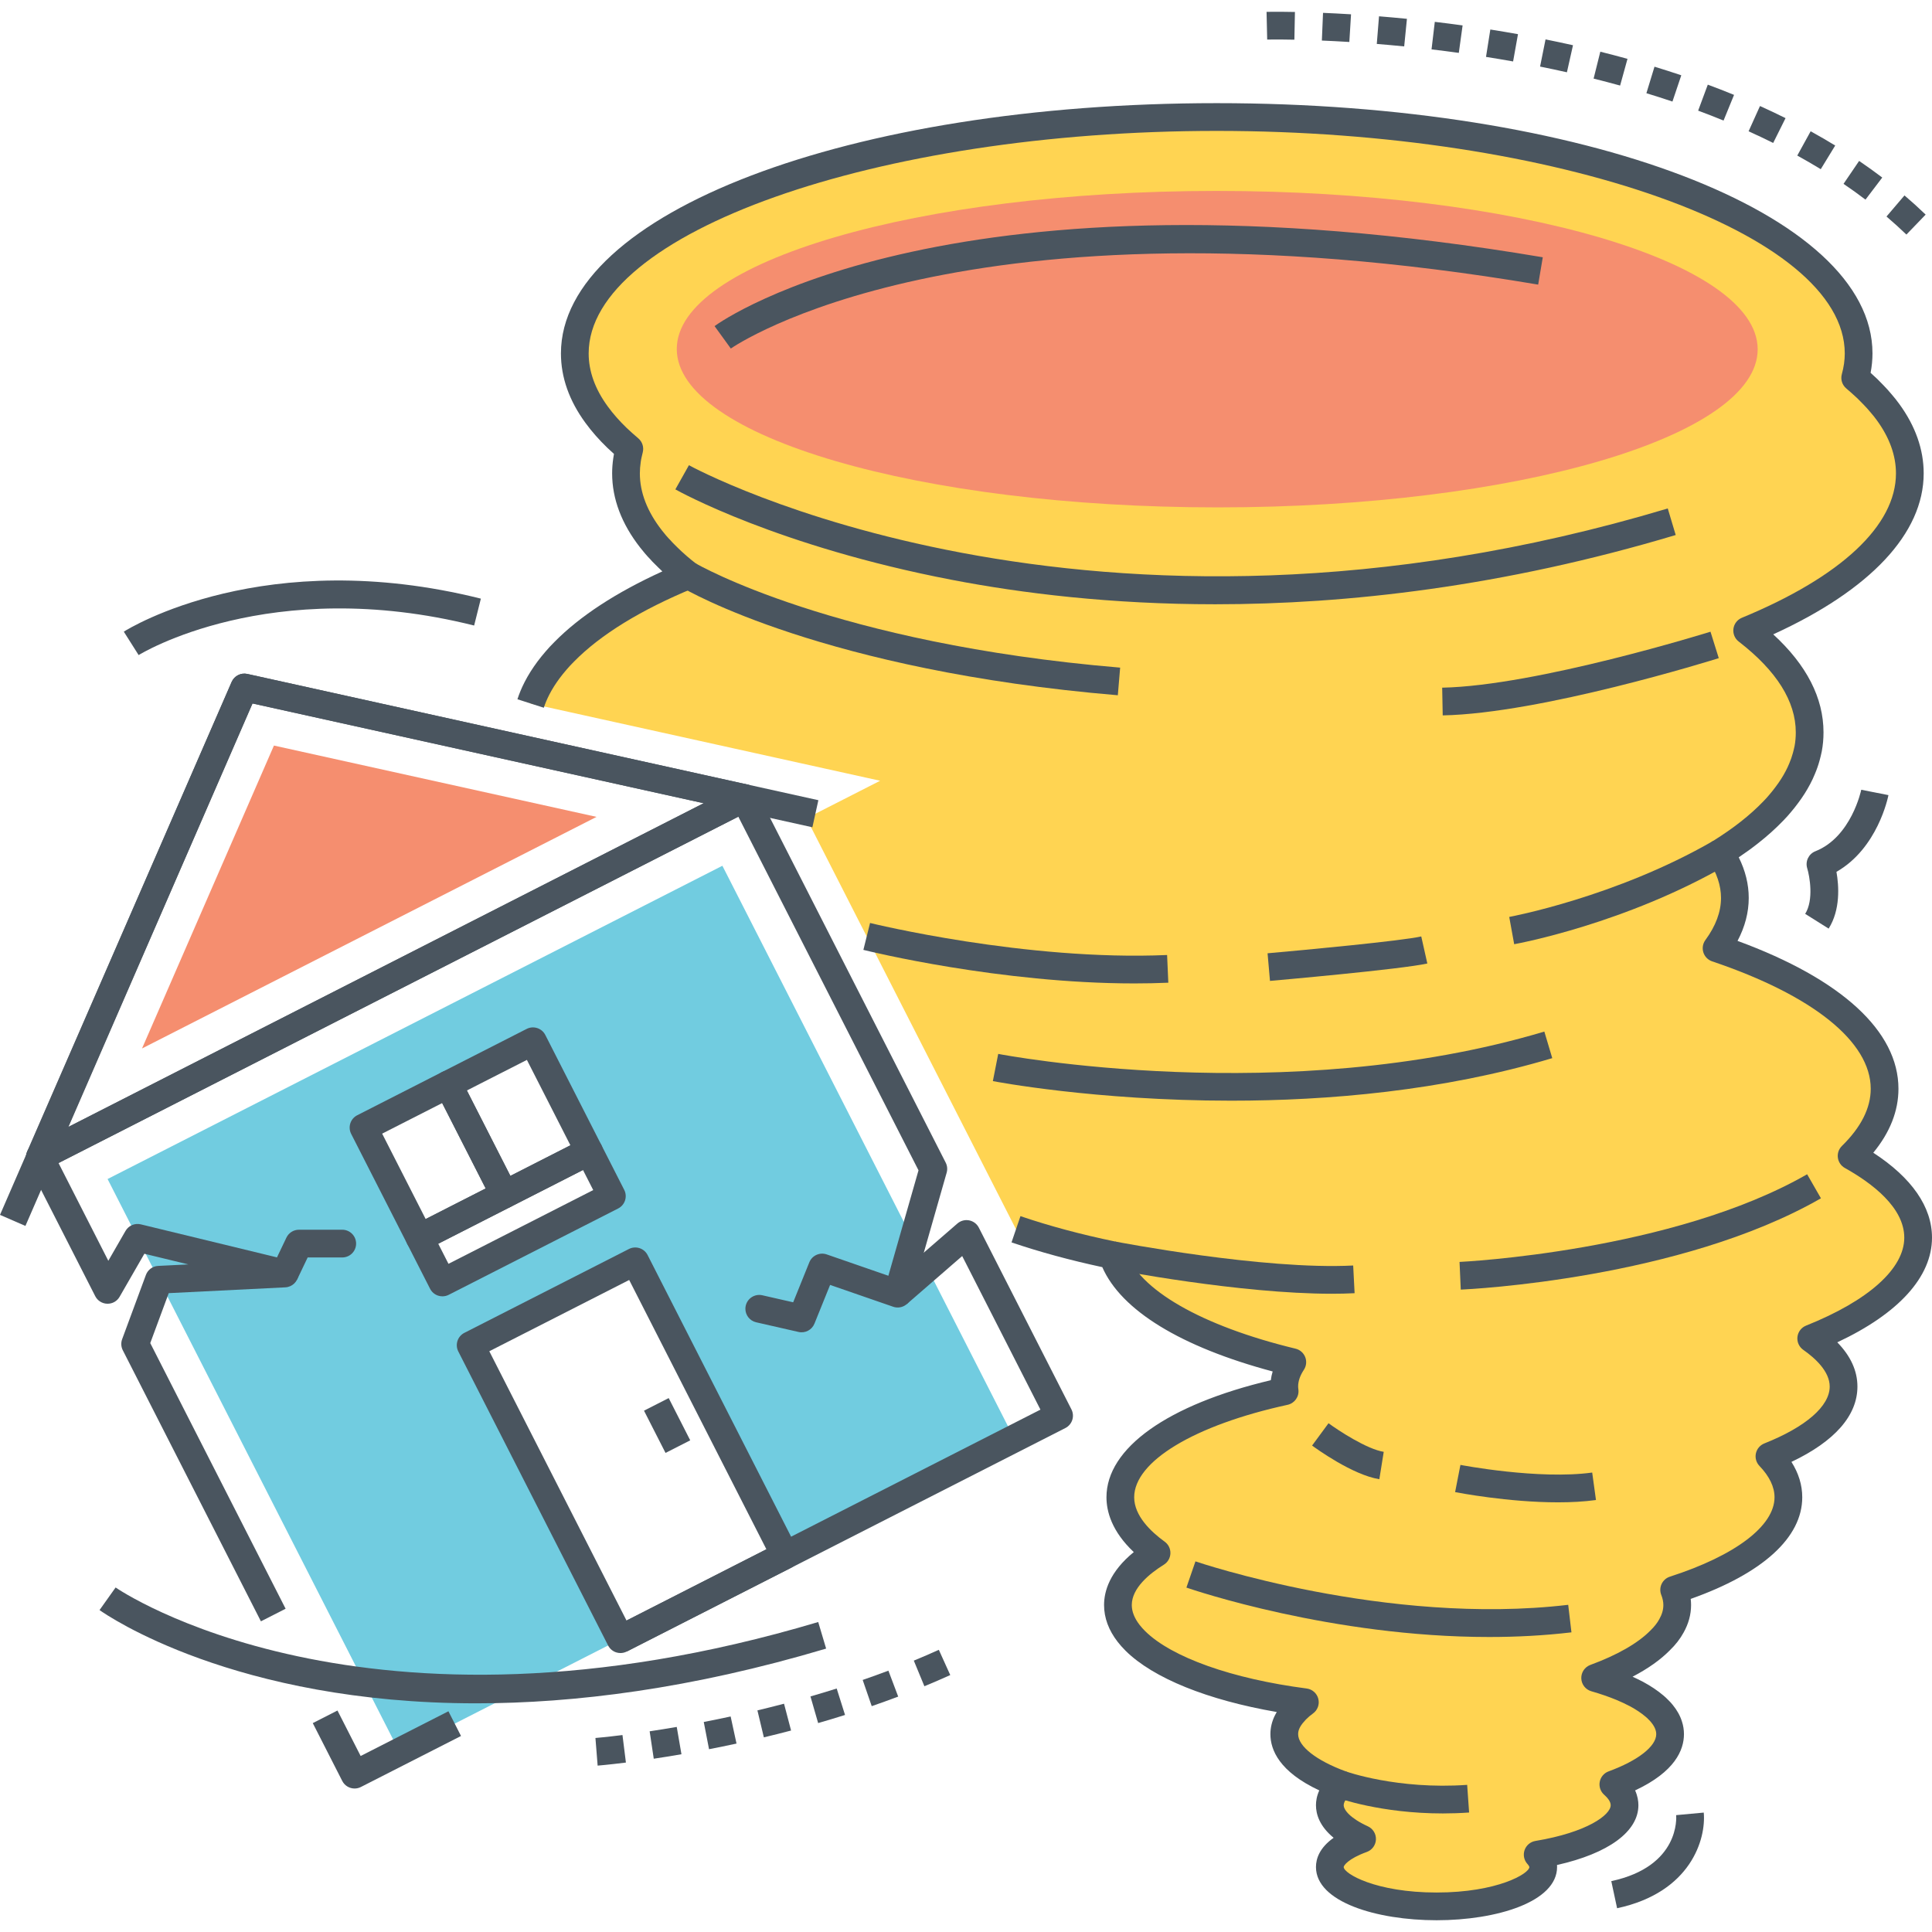 <?xml version="1.0" encoding="utf-8"?>
<!-- Generator: Adobe Illustrator 21.0.0, SVG Export Plug-In . SVG Version: 6.00 Build 0)  -->
<svg version="1.1" id="Layer_1" xmlns="http://www.w3.org/2000/svg" xmlns:xlink="http://www.w3.org/1999/xlink" x="0px" y="0px"
	 viewBox="0 0 512 512" style="enable-background:new 0 0 512 512;" xml:space="preserve">
<g>
	<g>
		<g>
			<path style="fill:#FFD452;" d="M508.327,327.989c0-8.009-6.49-15.454-17.633-21.675c5.657-5.534,8.743-11.51,8.743-17.78
				c0-14.744-17.144-28.017-44.524-37.25c3.135-4.262,4.849-8.719,4.849-13.323c0-4.115-1.371-8.107-3.894-11.952
				c2.817-1.763,5.413-3.55,7.764-5.412c2.376-1.861,4.482-3.772,6.343-5.707c0.637-0.66,1.249-1.323,1.788-1.983
				c0.637-0.735,1.224-1.495,1.788-2.253c1.127-1.495,2.082-3.037,2.914-4.58c0.417-0.784,0.784-1.568,1.102-2.351
				c0.441-1.028,0.808-2.082,1.102-3.159c0.196-0.71,0.367-1.421,0.514-2.131c0.269-1.445,0.392-2.865,0.392-4.335
				c0-9.649-5.951-18.809-16.556-26.989c26.793-11.07,43.104-25.666,43.104-41.658c0-5.634-2.008-11.095-5.804-16.287
				c-0.563-0.783-1.176-1.543-1.837-2.302c-0.661-0.783-1.347-1.543-2.057-2.278c-1.053-1.126-2.229-2.253-3.502-3.354
				c-0.416-0.343-0.833-0.71-1.274-1.077v-0.025c0.588-2.13,0.906-4.286,0.906-6.466c0-34.605-76.167-62.647-170.113-62.647
				c-93.971,0-170.114,28.041-170.114,62.647c0,5.634,2.008,11.095,5.804,16.262c1.518,2.082,3.306,4.115,5.364,6.099
				c1.029,0.979,2.131,1.959,3.282,2.938h0.024c-0.147,0.49-0.245,0.981-0.367,1.47c-0.122,0.49-0.196,0.979-0.269,1.47
				c-0.171,1.176-0.27,2.351-0.27,3.552c0,6.049,2.327,11.877,6.662,17.413c0.808,1.028,1.665,2.057,2.645,3.036
				c0.171,0.221,0.367,0.441,0.588,0.637c0.392,0.416,0.784,0.808,1.2,1.199c1.641,1.617,3.453,3.185,5.437,4.702
				c-14.229,5.879-25.47,12.736-32.916,20.303c-0.784,0.784-1.494,1.544-2.18,2.351c-0.686,0.784-1.323,1.593-1.935,2.401
				c-1.2,1.616-2.229,3.232-3.086,4.898c-0.686,1.346-1.249,2.669-1.69,4.041l64.925,14.351l27.699,6.123l-19.519,9.943
				l55.521,108.911c7.764,2.644,16.335,4.946,25.593,6.857c3.772,11.878,21.797,22.115,47.635,28.361
				c-1.371,2.081-2.131,4.237-2.131,6.465c0,0.416,0.049,0.833,0.098,1.25c-26.058,5.681-43.545,16.115-43.545,28.091
				c0,5.289,3.478,10.311,9.601,14.742c-6.49,4.042-10.237,8.768-10.237,13.813c0,2.596,0.98,5.119,2.841,7.518
				c0.539,0.663,1.127,1.348,1.788,2.009c7.666,7.567,24.172,13.543,44.916,16.237c-0.857,0.661-1.641,1.299-2.302,1.959
				c-0.49,0.514-0.931,1.03-1.347,1.544c-0.025,0,0,0.024,0,0.024c-0.392,0.514-0.735,1.054-1.004,1.592
				c-0.539,1.079-0.808,2.18-0.808,3.332c0,5.216,5.755,9.918,15.037,13.323c-1.886,1.69-2.963,3.55-2.963,5.51
				c0,3.379,3.208,6.49,8.547,8.939c-5.266,1.911-8.547,4.531-8.547,7.445c0,5.756,12.662,10.432,28.287,10.432
				c15.601,0,28.262-4.677,28.262-10.432c0-1.152-0.539-2.253-1.469-3.281c13.568-2.253,23.021-7.274,23.021-13.103
				c0-1.96-1.053-3.821-2.963-5.51c9.282-3.405,15.037-8.107,15.037-13.323c0-0.759-0.123-1.519-0.367-2.253
				c-0.343-1.103-0.955-2.156-1.812-3.208c-0.269-0.343-0.563-0.661-0.931-1.005c-0.318-0.343-0.686-0.685-1.078-1.005
				c-1.298-1.101-2.865-2.155-4.678-3.134c-1.225-0.637-2.547-1.274-3.968-1.862c-2.131-0.881-4.482-1.69-7.029-2.424
				c7.543-2.767,13.47-6.148,17.217-9.943c1.274-1.225,2.278-2.522,3.012-3.87c1.004-1.788,1.518-3.625,1.518-5.51
				c0-1.372-0.294-2.718-0.808-4.017c18.539-5.976,30.271-14.767,30.271-24.539c0-3.822-1.763-7.445-5.021-10.85
				c12.196-4.849,19.642-11.34,19.642-18.491c0-4.604-3.11-8.914-8.572-12.734C497.575,347.679,508.327,338.299,508.327,327.989z"/>
		</g>
	</g>
	<g>
		<g>
			<path style="fill:#F58E6F;" d="M322.434,50.598c-79.1,0-143.16,18.774-143.081,41.932c0.079,23.158,64.267,41.932,143.367,41.932
				s143.16-18.774,143.081-41.932C465.721,69.372,401.534,50.598,322.434,50.598z"/>
		</g>
	</g>
	<g>
		<g>
			<path style="fill:#4A555F;" d="M512,327.989c0-8.154-5.359-15.874-15.559-22.502c4.429-5.39,6.669-11.076,6.669-16.953
				c0-15.251-15.095-29.077-42.643-39.19c1.971-3.729,2.967-7.543,2.967-11.384c0-3.619-0.888-7.225-2.649-10.761
				c1.869-1.255,3.559-2.483,5.11-3.711c2.43-1.903,4.694-3.939,6.724-6.049c0.709-0.735,1.39-1.476,1.918-2.126
				c0.697-0.805,1.341-1.635,1.946-2.448c1.24-1.645,2.328-3.357,3.226-5.07c0.476-0.897,0.896-1.794,1.232-2.624
				c0.505-1.176,0.933-2.401,1.268-3.631c0.218-0.788,0.408-1.576,0.585-2.436c0.306-1.641,0.454-3.28,0.454-5.008
				c0-9.146-4.476-17.866-13.323-25.984c25.772-11.769,39.871-26.795,39.871-42.663c0-6.336-2.191-12.546-6.496-18.432
				c-0.629-0.874-1.311-1.723-2.003-2.517c-0.703-0.838-1.435-1.674-2.19-2.428c-1.024-1.094-2.151-2.186-3.379-3.271
				c0.332-1.728,0.5-3.449,0.5-5.142c0-37.189-76.337-66.32-173.787-66.32S148.654,56.471,148.654,93.66
				c0,6.348,2.193,12.552,6.509,18.426c1.636,2.244,3.582,4.458,5.799,6.595c0.562,0.535,1.146,1.071,1.746,1.606
				c-0.068,0.358-0.124,0.718-0.178,1.083c-0.207,1.421-0.307,2.756-0.307,4.08c0,6.751,2.504,13.372,7.446,19.683
				c0.702,0.893,1.647,2.056,2.789,3.216c0.23,0.279,0.481,0.552,0.755,0.808c0.41,0.433,0.82,0.841,1.199,1.196
				c0.365,0.359,0.738,0.717,1.119,1.073c-12.274,5.592-21.889,11.88-28.617,18.719c-0.859,0.857-1.634,1.689-2.347,2.529
				c-0.744,0.851-1.435,1.726-2.119,2.629c-1.36,1.83-2.473,3.6-3.409,5.421c-0.804,1.576-1.429,3.075-1.915,4.584l6.993,2.251
				c0.365-1.131,0.844-2.276,1.461-3.486c0.745-1.448,1.649-2.883,2.747-4.359c0.561-0.741,1.142-1.482,1.807-2.242
				c0.621-0.732,1.266-1.419,1.998-2.152c7.026-7.142,17.691-13.697,31.699-19.484c1.215-0.502,2.069-1.614,2.24-2.917
				c0.171-1.303-0.367-2.598-1.411-3.396c-1.852-1.418-3.566-2.898-5.153-4.461c-0.36-0.338-0.7-0.678-1.038-1.038
				c-0.077-0.081-0.283-0.304-0.367-0.378c-0.093-0.12-0.194-0.234-0.301-0.341c-0.934-0.934-1.748-1.938-2.35-2.704
				c-3.902-4.982-5.88-10.079-5.88-15.148c0-0.966,0.075-1.955,0.23-3.011c0.055-0.374,0.106-0.749,0.237-1.288
				c0.083-0.412,0.187-0.825,0.306-1.305c0.337-1.354-0.122-2.781-1.185-3.685c-1.098-0.933-2.148-1.867-3.112-2.785
				c-1.895-1.827-3.559-3.717-4.952-5.629c-3.379-4.598-5.092-9.337-5.092-14.087c0-31.967,76.221-58.973,166.44-58.973
				s166.44,27.006,166.44,58.973c0,1.782-0.261,3.629-0.774,5.488c-0.385,1.391,0.081,2.879,1.191,3.802
				c0.392,0.326,0.763,0.654,1.221,1.057c1.171,1.013,2.254,2.05,3.305,3.171c0.68,0.681,1.271,1.361,1.886,2.095
				c0.585,0.672,1.128,1.342,1.642,2.058c3.382,4.624,5.097,9.375,5.097,14.119c0,13.795-14.502,27.384-40.833,38.263
				c-1.213,0.5-2.065,1.61-2.239,2.909c-0.173,1.3,0.359,2.593,1.398,3.394c10.037,7.742,15.126,15.844,15.126,24.08
				c0,1.272-0.108,2.469-0.316,3.59c-0.132,0.633-0.283,1.266-0.462,1.909c-0.249,0.912-0.563,1.813-0.961,2.744
				c-0.273,0.67-0.587,1.341-0.952,2.028c-0.721,1.376-1.594,2.747-2.607,4.092c-0.511,0.686-1.042,1.375-1.69,2.126
				c-0.477,0.585-1.021,1.169-1.587,1.757c-1.795,1.866-3.8,3.669-5.977,5.374c-2.135,1.691-4.566,3.385-7.432,5.179
				c-0.837,0.524-1.428,1.363-1.639,2.328s-0.025,1.974,0.517,2.8c2.185,3.331,3.292,6.675,3.292,9.938
				c0,3.666-1.391,7.417-4.134,11.146c-0.696,0.945-0.898,2.164-0.545,3.283c0.353,1.118,1.219,2.001,2.33,2.376
				c26.708,9.006,42.026,21.314,42.026,33.769c0,5.096-2.57,10.195-7.638,15.154c-0.829,0.81-1.226,1.964-1.073,3.112
				c0.153,1.148,0.839,2.157,1.851,2.722c7.185,4.011,15.749,10.471,15.749,18.467c0,8.201-9.485,16.697-26.025,23.309
				c-1.253,0.501-2.131,1.648-2.286,2.989c-0.154,1.341,0.438,2.658,1.544,3.432c3.195,2.236,7.004,5.737,7.004,9.725
				c0,5.204-6.315,10.7-17.325,15.078c-1.135,0.451-1.972,1.437-2.233,2.631c-0.26,1.194,0.091,2.439,0.935,3.321
				c2.655,2.775,4.001,5.571,4.001,8.31c0,7.581-10.364,15.447-27.723,21.042c-0.967,0.312-1.763,1.01-2.196,1.928
				c-0.434,0.919-0.468,1.976-0.093,2.921c0.365,0.922,0.55,1.819,0.55,2.664c0,1.242-0.343,2.456-1.072,3.753
				c-0.558,1.026-1.343,2.028-2.4,3.046c-3.295,3.337-8.781,6.476-15.868,9.075c-1.491,0.547-2.462,1.992-2.406,3.579
				c0.056,1.588,1.126,2.96,2.654,3.4c2.429,0.7,4.663,1.47,6.641,2.288c1.186,0.491,2.389,1.057,3.627,1.701
				c1.571,0.849,2.933,1.758,4.101,2.747c0.256,0.209,0.499,0.432,0.707,0.656c0.06,0.065,0.122,0.127,0.185,0.187
				c0.215,0.201,0.39,0.386,0.591,0.642c0.585,0.718,0.963,1.365,1.176,2.046c0.118,0.359,0.179,0.727,0.179,1.095
				c0,3.233-4.84,7.017-12.629,9.874c-1.215,0.445-2.106,1.497-2.345,2.768c-0.239,1.272,0.208,2.575,1.177,3.433
				c0.786,0.695,1.723,1.738,1.723,2.758c0,2.56-6.19,7.194-19.949,9.479c-1.326,0.22-2.425,1.146-2.868,2.415
				c-0.442,1.268-0.157,2.677,0.745,3.674c0.432,0.478,0.52,0.766,0.52,0.817c0,1.737-8.455,6.759-24.589,6.759
				c-16.15,0-24.613-5.022-24.613-6.759c0-0.351,1.091-2.165,6.126-3.992c1.402-0.508,2.356-1.813,2.417-3.302
				c0.061-1.489-0.783-2.868-2.138-3.49c-4.727-2.168-6.405-4.371-6.405-5.599c0-1.057,1.091-2.192,1.741-2.774
				c0.96-0.86,1.399-2.161,1.156-3.428c-0.243-1.267-1.132-2.313-2.343-2.757c-7.79-2.857-12.629-6.641-12.629-9.874
				c0-0.578,0.134-1.115,0.421-1.689c0.191-0.384,0.374-0.678,0.573-0.924c0.067-0.083,0.13-0.168,0.189-0.255
				c0.298-0.361,0.606-0.715,0.9-1.025c0.597-0.597,1.198-1.109,1.839-1.567c1.229-0.878,1.796-2.417,1.429-3.882
				s-1.593-2.556-3.09-2.75c-19.759-2.566-35.762-8.251-42.792-15.192c-0.56-0.56-1.074-1.137-1.484-1.663
				c-1.373-1.77-2.069-3.542-2.069-5.266c0-4.462,4.625-8.278,8.506-10.694c1.038-0.647,1.687-1.768,1.729-2.991
				c0.043-1.223-0.526-2.386-1.518-3.104c-3.687-2.669-8.081-6.876-8.081-11.767c0-9.5,15.957-19.118,40.654-24.502
				c1.848-0.403,3.088-2.142,2.866-4.019c-0.032-0.273-0.073-0.547-0.073-0.82c0-1.433,0.499-2.887,1.525-4.443
				c0.658-0.999,0.789-2.255,0.35-3.369c-0.439-1.113-1.392-1.943-2.554-2.224c-24.94-6.029-41.761-15.712-44.997-25.901
				c-0.402-1.267-1.458-2.218-2.759-2.486c-9.047-1.867-17.508-4.134-25.152-6.737l-2.368,6.955
				c7.369,2.51,15.453,4.713,24.056,6.56c5.003,11.457,20.839,21.153,45.149,27.646c-0.23,0.768-0.395,1.54-0.492,2.315
				c-27.337,6.479-43.553,17.979-43.553,31.025c0,3.704,1.361,8.99,7.24,14.529c-6.399,5.222-7.876,10.38-7.876,14.027
				c0,3.394,1.215,6.681,3.614,9.774c0.605,0.777,1.308,1.568,2.108,2.367c7.359,7.265,21.737,13.048,40.04,16.212
				c-0.167,0.281-0.328,0.576-0.483,0.886c-0.793,1.587-1.196,3.262-1.196,4.975c0,4.194,2.376,9.973,12.953,14.914
				c-0.68,1.492-0.879,2.848-0.879,3.919c0,2.398,0.941,5.555,4.679,8.638c-3.733,2.652-4.679,5.521-4.679,7.746
				c0,9.26,16.078,14.106,31.96,14.106c15.87,0,31.936-4.846,31.936-14.106c0-0.168-0.006-0.347-0.02-0.535
				c13.6-3.05,21.572-8.833,21.572-15.849c0-1.077-0.196-2.435-0.872-3.922c10.57-4.941,12.946-10.718,12.946-14.911
				c0-1.156-0.187-2.304-0.533-3.345c-0.475-1.527-1.284-2.979-2.429-4.383c-0.358-0.456-0.744-0.881-1.22-1.333
				c-0.405-0.428-0.863-0.852-1.303-1.211c-1.503-1.274-3.289-2.474-5.359-3.591c-0.953-0.497-1.872-0.945-2.776-1.354
				c4.073-2.126,7.374-4.462,9.847-6.968c1.531-1.472,2.773-3.074,3.669-4.718c1.32-2.35,1.99-4.809,1.99-7.31
				c0-0.538-0.034-1.079-0.098-1.621c19.098-6.77,29.56-16.269,29.56-26.935c0-3.23-0.961-6.369-2.865-9.377
				c11.465-5.44,17.487-12.288,17.487-19.964c0-4.159-1.79-8.084-5.335-11.722C503.142,348.117,512,338.39,512,327.989z"/>
		</g>
	</g>
	<g>
		<g>
			<path style="fill:#4A555F;" d="M409.265,273.38c-68.625,20.481-143.973,6.063-144.726,5.915l-1.419,7.209
				c0.451,0.089,27.042,5.189,63.143,5.189c25.57,0,55.914-2.56,85.104-11.273L409.265,273.38z"/>
		</g>
	</g>
	<g>
		<g>
			<path style="fill:#4A555F;" d="M453.298,167.409c-0.458,0.143-46.095,14.347-71.104,14.831l0.141,7.346
				c26.05-0.504,71.247-14.567,73.158-15.166L453.298,167.409z"/>
		</g>
	</g>
	<g>
		<g>
			<path style="fill:#4A555F;" d="M441.973,134.749c-153.881,46.075-258.362-10.882-259.4-11.463l-3.595,6.407
				c1.092,0.613,27.272,15.116,73.223,23.961c18.659,3.592,42.249,6.483,69.835,6.483c34.919,0,76.237-4.635,122.044-18.35
				L441.973,134.749z"/>
		</g>
	</g>
	<g>
		<g>
			<path style="fill:#4A555F;" d="M309.294,253.086c-37.394,1.635-78.312-8.386-78.721-8.488l-1.769,7.131
				c1.579,0.392,36.271,8.888,71.822,8.888c2.994,0,6.001-0.06,8.988-0.191L309.294,253.086z"/>
		</g>
	</g>
	<g>
		<g>
			<path style="fill:#4A555F;" d="M376.647,248.167c-5.327,1.196-31.208,3.626-40.73,4.462l0.641,7.319
				c1.418-0.124,34.804-3.064,41.699-4.612L376.647,248.167z"/>
		</g>
	</g>
	<g>
		<g>
			<path style="fill:#4A555F;" d="M454.026,222.838c-25.747,14.88-53.783,20.107-54.064,20.158l1.314,7.229
				c1.193-0.216,29.535-5.484,56.426-21.026L454.026,222.838z"/>
		</g>
	</g>
	<g>
		<g>
			<path style="fill:#4A555F;" d="M358.606,335.372c-23.773,1.225-62.668-6.275-63.057-6.351l-1.404,7.212
				c1.501,0.292,34.328,6.623,58.776,6.623c2.089,0,4.121-0.046,6.063-0.146L358.606,335.372z"/>
		</g>
	</g>
	<g>
		<g>
			<path style="fill:#4A555F;" d="M478.909,311.191c-35.672,20.485-91.555,23.207-92.116,23.232l0.326,7.34
				c2.359-0.105,58.209-2.816,95.449-24.2L478.909,311.191z"/>
		</g>
	</g>
	<g>
		<g>
			<path style="fill:#4A555F;" d="M352.073,377.172l-4.356,5.916c1.076,0.793,10.718,7.78,17.822,8.919l1.165-7.254
				C362.166,384.025,354.604,379.034,352.073,377.172z"/>
		</g>
	</g>
	<g>
		<g>
			<path style="fill:#4A555F;" d="M421.949,390.241c-14.208,1.95-34.715-1.989-34.921-2.028l-1.407,7.211
				c0.704,0.138,14.068,2.71,27.265,2.71c3.44,0,6.874-0.175,10.063-0.613L421.949,390.241z"/>
		</g>
	</g>
	<g>
		<g>
			<path style="fill:#4A555F;" d="M415.591,425.293c-48.153,5.673-98.284-11.338-98.786-11.512l-2.395,6.946
				c1.799,0.621,38.515,13.094,80.224,13.094c7.173,0,14.501-0.37,21.816-1.231L415.591,425.293z"/>
		</g>
	</g>
	<g>
		<g>
			<path style="fill:#4A555F;" d="M388.814,473.007c-18.495,1.302-32.025-3.519-32.16-3.568l-2.521,6.901
				c0.532,0.195,11.791,4.24,28.224,4.24c2.231,0,4.562-0.075,6.971-0.244L388.814,473.007z"/>
		</g>
	</g>
	<g>
		<g>
			<path style="fill:#4A555F;" d="M189.363,86.419l4.312,5.948c0.597-0.429,61.485-42.676,213.957-16.942l1.222-7.244
				C252.89,41.854,191.884,84.587,189.363,86.419z"/>
		</g>
	</g>
	<g>
		<g>
			<g>
				<path style="fill:#4A555F;" d="M364.862,11.643c2.32,0.187,4.745,0.404,7.262,0.655l0.727-7.311
					c-2.565-0.255-5.036-0.476-7.399-0.667L364.862,11.643z M379.372,13.087c2.35,0.279,4.762,0.586,7.228,0.926l1.005-7.278
					c-2.514-0.347-4.974-0.66-7.369-0.944L379.372,13.087z M408.136,17.644c2.351,0.472,4.724,0.975,7.113,1.512l1.61-7.169
					c-2.444-0.548-4.872-1.063-7.276-1.546L408.136,17.644z M393.807,15.078c2.357,0.372,4.753,0.774,7.18,1.208l1.294-7.232
					c-2.477-0.443-4.921-0.853-7.328-1.234L393.807,15.078z M335.651,3.143l0.167,7.345c0.045-0.001,2.662-0.057,7.207,0.032
					l0.146-7.346C338.343,3.079,335.651,3.143,335.651,3.143z M350.307,10.747c2.219,0.093,4.655,0.216,7.281,0.378l0.452-7.333
					c-2.679-0.166-5.162-0.291-7.425-0.386L350.307,10.747z M422.323,20.83c2.332,0.582,4.675,1.196,7.023,1.845l1.956-7.082
					c-2.408-0.665-4.811-1.295-7.203-1.891L422.323,20.83z M476.297,41.227c2.127,1.171,4.22,2.385,6.222,3.608l3.831-6.269
					c-2.095-1.281-4.286-2.551-6.509-3.776L476.297,41.227z M504.708,51.79l-4.767,5.591c1.823,1.555,3.598,3.163,5.277,4.781
					l5.099-5.29C508.531,55.149,506.644,53.44,504.708,51.79z M488.555,48.724c1.998,1.358,3.956,2.764,5.818,4.179l4.444-5.851
					c-1.964-1.492-4.026-2.974-6.131-4.404L488.555,48.724z M463.395,34.795c2.192,0.989,4.367,2.018,6.517,3.089l3.277-6.577
					c-2.236-1.113-4.495-2.183-6.774-3.21L463.395,34.795z M436.313,24.7c2.303,0.703,4.605,1.44,6.902,2.214l2.344-6.963
					c-2.364-0.796-4.733-1.554-7.101-2.277L436.313,24.7z M450.027,29.322c2.255,0.837,4.5,1.711,6.733,2.624l2.781-6.801
					c-2.307-0.943-4.628-1.846-6.957-2.711L450.027,29.322z"/>
			</g>
		</g>
	</g>
	<g>
		<g>
			<path style="fill:#4A555F;" d="M451.512,480.354l-7.316,0.676c0.051,0.552,1.04,13.58-17.188,17.49l1.54,7.183
				C448.175,501.494,452.152,487.281,451.512,480.354z"/>
		</g>
	</g>
	<g>
		<g>
			<path style="fill:#4A555F;" d="M500.458,210.715l-7.208-1.419c-0.025,0.125-2.625,12.534-12.158,16.296
				c-1.778,0.702-2.718,2.66-2.164,4.49c0.639,2.112,1.788,8.402-0.537,12.099l6.221,3.91c3.149-5.009,2.729-11.309,2.068-15.049
				C497.577,224.84,500.337,211.334,500.458,210.715z"/>
		</g>
	</g>
	<g>
		<g>
			<path style="fill:#4A555F;" d="M184.313,149.275l-3.754,6.315c1.513,0.901,37.946,22.133,115.677,28.66l0.615-7.321
				C221.017,170.561,184.672,149.488,184.313,149.275z"/>
		</g>
	</g>
	<g>
		<g>
			<g>
				<path style="fill:#71CCE0;" d="M191.441,229.437L28.51,312.453l77.341,151.792l58.575-29.845l-39.699-77.915l43.621-22.226
					l39.699,77.915l60.735-30.946L191.441,229.437z M117.251,339.86l-20.912-41.042l44.892-22.873l20.912,41.042L117.251,339.86z"/>
			</g>
		</g>
	</g>
	<g>
		<g>
			<g>
				<path style="fill:#4A555F;" d="M200.911,211.022c-0.196-1.538-1.337-2.788-2.851-3.122L65.548,178.601
					c-1.718-0.38-3.46,0.509-4.162,2.12L7.2,305.146c-0.618,1.422-0.279,3.079,0.85,4.142c0.698,0.656,1.604,0.998,2.52,0.998
					c0.567,0,1.138-0.131,1.667-0.401l186.699-95.126C200.317,214.056,201.107,212.561,200.911,211.022z M18.026,298.691
					l48.89-112.263l119.559,26.435L18.026,298.691z"/>
			</g>
		</g>
	</g>
	<g>
		<g>
			<polygon style="fill:#F58E6F;" points="72.597,197.581 37.638,277.854 158.089,216.482 			"/>
		</g>
	</g>
	<g>
		<g>
			<g>
				<path style="fill:#4A555F;" d="M159.376,303.451l-14.864-29.174c-0.442-0.868-1.211-1.525-2.138-1.826
					c-0.924-0.301-1.935-0.223-2.803,0.221l-22.452,11.44c-1.807,0.921-2.526,3.133-1.605,4.941l14.864,29.173
					c0.648,1.274,1.938,2.007,3.275,2.007c0.562,0,1.131-0.129,1.666-0.401l22.452-11.439c0.868-0.442,1.525-1.211,1.826-2.138
					C159.897,305.327,159.818,304.319,159.376,303.451z M135.257,311.616l-11.529-22.627l15.905-8.104l11.529,22.627
					L135.257,311.616z"/>
			</g>
		</g>
	</g>
	<g>
		<g>
			<g>
				<path style="fill:#4A555F;" d="M136.924,314.89l-14.864-29.173c-0.921-1.809-3.134-2.527-4.941-1.605l-22.452,11.439
					c-0.868,0.442-1.525,1.211-1.826,2.138c-0.3,0.927-0.221,1.935,0.221,2.803l14.864,29.174c0.443,0.868,1.211,1.525,2.138,1.826
					c0.37,0.12,0.752,0.18,1.135,0.18c0.574,0,1.147-0.135,1.668-0.401l22.452-11.44C137.126,318.91,137.845,316.698,136.924,314.89
					z M112.805,323.056l-11.529-22.627l15.905-8.104l11.529,22.627L112.805,323.056z"/>
			</g>
		</g>
	</g>
	<g>
		<g>
			<g>
				<path style="fill:#4A555F;" d="M165.423,315.32l-6.047-11.869c-0.442-0.868-1.211-1.525-2.138-1.826
					c-0.924-0.301-1.935-0.222-2.803,0.221l-44.904,22.879c-1.807,0.921-2.526,3.133-1.605,4.941l6.047,11.869
					c0.442,0.868,1.211,1.525,2.138,1.826c0.37,0.12,0.752,0.18,1.135,0.18c0.574,0,1.147-0.135,1.668-0.401l44.904-22.879
					C165.625,319.34,166.344,317.127,165.423,315.32z M118.852,334.926l-2.712-5.323l38.357-19.544l2.712,5.323L118.852,334.926z"/>
			</g>
		</g>
	</g>
	<g>
		<g>
			<g>
				<path style="fill:#4A555F;" d="M211.316,410.509l-39.697-77.91c-0.442-0.868-1.211-1.525-2.138-1.826
					c-0.926-0.3-1.935-0.222-2.803,0.221l-43.616,22.224c-1.807,0.921-2.526,3.133-1.605,4.941l39.697,77.91
					c0.443,0.868,1.211,1.525,2.138,1.826c0.37,0.12,0.752,0.18,1.135,0.18c0.574,0,1.147-0.135,1.668-0.401l43.616-22.224
					C211.518,414.529,212.237,412.317,211.316,410.509z M166.033,429.459l-36.362-71.364l37.069-18.888l36.362,71.364
					L166.033,429.459z"/>
			</g>
		</g>
	</g>
	<g>
		<g>
			
				<rect x="173.111" y="371.5" transform="matrix(0.891 -0.454 0.454 0.891 -152.237 121.428)" style="fill:#4A555F;" width="7.347" height="12.567"/>
		</g>
	</g>
	<g>
		<g>
			<path style="fill:#4A555F;" d="M65.548,178.6c-1.714-0.378-3.461,0.509-4.162,2.123L0,321.955l6.737,2.929l60.18-138.456
				l148.375,32.807l1.586-7.174L65.548,178.6z"/>
		</g>
	</g>
	<g>
		<g>
			<path style="fill:#4A555F;" d="M118.837,453.506l-23.262,11.852l-6.141-12.051l-6.546,3.335l7.809,15.325
				c0.649,1.274,1.938,2.007,3.275,2.007c0.562,0,1.131-0.129,1.666-0.401l26.535-13.52L118.837,453.506z"/>
		</g>
	</g>
	<g>
		<g>
			<path style="fill:#4A555F;" d="M216.836,429.854c-120.511,35.909-185.56-8.702-186.2-9.157l-4.257,5.989
				c1.944,1.385,35.729,24.712,99.824,24.712c25.968,0,56.919-3.831,92.73-14.503L216.836,429.854z"/>
		</g>
	</g>
	<g>
		<g>
			<g>
				<path style="fill:#4A555F;" d="M248.799,437.216c-2.202,0.997-4.413,1.951-6.63,2.866l2.805,6.791
					c2.291-0.946,4.579-1.934,6.855-2.964L248.799,437.216z M186.504,456.344l1.399,7.213c2.334-0.453,4.765-0.949,7.28-1.493
					l-1.555-7.181C191.169,455.416,188.788,455.901,186.504,456.344z M157.797,460.583l0.584,7.325
					c0.112-0.009,2.809-0.227,7.493-0.812l-0.911-7.291C160.461,460.368,157.823,460.581,157.797,460.583z M172.164,458.813
					l1.088,7.266c2.245-0.336,4.703-0.728,7.341-1.183l-1.248-7.241C176.765,458.101,174.361,458.484,172.164,458.813z
					 M200.723,453.271l1.708,7.146c2.355-0.563,4.762-1.165,7.212-1.809l-1.868-7.106
					C205.38,452.132,203.025,452.721,200.723,453.271z M228.62,445.202l2.396,6.945c2.331-0.804,4.671-1.647,7.015-2.532
					l-2.595-6.874C233.159,443.601,230.884,444.42,228.62,445.202z M214.781,449.572l2.035,7.06c2.35-0.677,4.727-1.394,7.127-2.15
					l-2.21-7.008C219.393,448.213,217.073,448.912,214.781,449.572z"/>
			</g>
		</g>
	</g>
	<g>
		<g>
			<path style="fill:#4A555F;" d="M32.809,167.395l3.93,6.209c0.338-0.216,34.678-21.397,88.914-7.833l1.782-7.127
				C70.184,144.325,34.309,166.446,32.809,167.395z"/>
		</g>
	</g>
	<g>
		<g>
			<path style="fill:#4A555F;" d="M90.7,325.891H79.219c-1.415,0-2.705,0.813-3.315,2.09l-3.787,7.925l6.63,3.168l2.789-5.836H90.7
				c2.029,0,3.674-1.645,3.674-3.674S92.729,325.891,90.7,325.891z"/>
		</g>
	</g>
	<g>
		<g>
			<path style="fill:#4A555F;" d="M283.942,373.505l-24.538-48.158c-0.513-1.007-1.461-1.722-2.57-1.938
				c-1.107-0.218-2.257,0.089-3.11,0.83l-18.237,15.814l4.814,5.551l14.689-12.738l20.737,40.7l-112.969,57.56l3.336,6.546
				l116.242-59.228c0.868-0.442,1.525-1.211,1.826-2.138C284.463,375.381,284.385,374.373,283.942,373.505z"/>
		</g>
	</g>
	<g>
		<g>
			<path style="fill:#4A555F;" d="M250.616,308.099l-50.076-98.28c-0.921-1.808-3.134-2.527-4.941-1.605L8.901,303.341
				c-1.807,0.921-2.526,3.133-1.605,4.941l17.941,35.216c0.611,1.201,1.832,1.971,3.18,2.005c1.381,0.032,2.606-0.672,3.278-1.84
				l6.564-11.407l11.652,2.826l-7.982,0.397c-1.469,0.073-2.753,1.015-3.262,2.395l-6.295,17.02
				c-0.356,0.961-0.293,2.028,0.172,2.942l36.601,71.833l6.546-3.335l-35.87-70.4l4.896-13.237l30.898-1.537
				c1.822-0.09,3.303-1.506,3.474-3.324c0.172-1.817-1.016-3.485-2.791-3.915l-38.983-9.454c-1.583-0.383-3.236,0.323-4.05,1.738
				l-4.557,7.919L15.51,308.219l180.151-91.791l47.752,93.719l-7.985,27.941l-16.342-5.656c-1.844-0.639-3.875,0.281-4.608,2.096
				l-4.28,10.595l-8.172-1.863c-1.974-0.45-3.948,0.787-4.398,2.765c-0.062,0.274-0.093,0.548-0.093,0.818
				c0,1.677,1.154,3.192,2.858,3.58l11.224,2.558c1.761,0.404,3.548-0.535,4.223-2.206l4.144-10.258l16.709,5.783
				c0.957,0.331,2.002,0.254,2.898-0.212c0.895-0.466,1.559-1.28,1.837-2.25l9.448-33.063
				C251.131,309.883,251.038,308.926,250.616,308.099z"/>
		</g>
	</g>
</g>
</svg>
